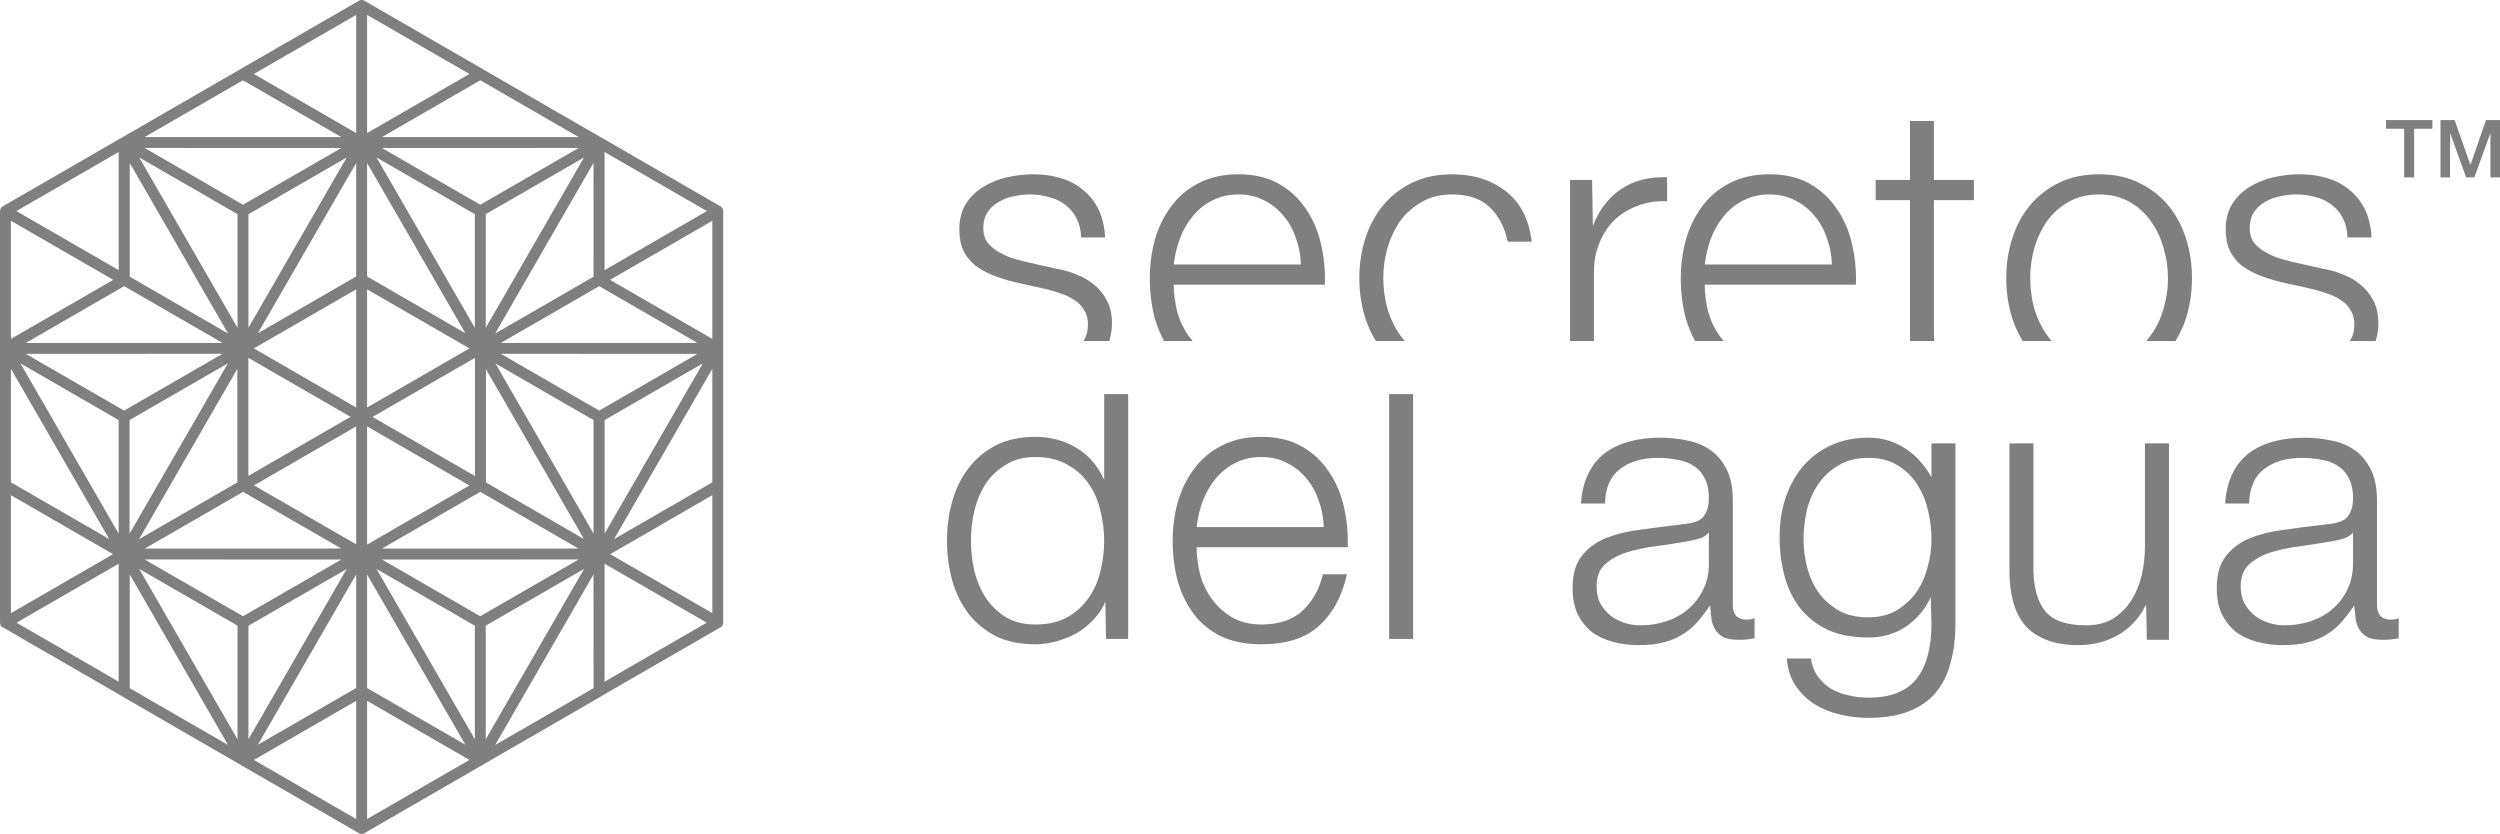 <?xml version="1.0" encoding="utf-8"?>
<!-- Generator: Adobe Illustrator 22.1.0, SVG Export Plug-In . SVG Version: 6.00 Build 0)  -->
<svg version="1.1" id="Capa_1" xmlns="http://www.w3.org/2000/svg" xmlns:xlink="http://www.w3.org/1999/xlink" x="0px" y="0px"
	 viewBox="0 0 889.253 296.623" style="enable-background:new 0 0 889.253 296.623;" xml:space="preserve">
<style type="text/css">
	.st0{fill:#7F7F80;}
</style>
<g>
	<path class="st0" d="M257.253,124.13c0.021-0.17,0.021-0.326,0-0.488V75.174c0-0.02-0.013-0.034-0.013-0.061
		c0-0.014,0.007-0.02,0.007-0.034c0-0.692-0.366-1.337-0.97-1.689l-42.199-24.363c-0.007,0-0.02,0-0.027-0.007
		c-0.007,0-0.014-0.014-0.02-0.014l-42.185-24.349c-0.014-0.007-0.014-0.02-0.027-0.027L129.605,0.254
		c-0.597-0.339-1.343-0.339-1.94,0L85.432,24.631c0,0.007,0,0.014,0,0.014L43.233,49.007c-0.007,0-0.014,0.007-0.02,0.014
		c-0.007,0.007-0.02,0-0.034,0.007L0.98,73.39c-0.604,0.353-0.977,0.997-0.977,1.689c0,0.02,0.014,0.034,0.014,0.048
		c0,0.02-0.014,0.034-0.014,0.047v48.576c-0.007,0.041,0,0.081,0,0.115v0.047v0.007v0.007v48.535
		c-0.007,0.068,0.034,0.122,0.034,0.19c-0.007,0.041-0.034,0.075-0.034,0.122v48.746c0,0.706,0.373,1.337,0.977,1.689
		c0.068,0.041,0.149,0.027,0.217,0.061l41.873,24.173c0.054,0.041,0.102,0.095,0.163,0.136l42.199,24.403v0.007l42.233,24.376
		c0.298,0.176,0.638,0.258,0.97,0.258c0.333,0,0.672-0.081,0.97-0.258l42.212-24.376c0.013-0.007,0.013-0.02,0.027-0.027
		l42.185-24.383c0.054-0.034,0.068-0.081,0.122-0.115l41.9-24.193c0.075-0.027,0.163-0.02,0.237-0.061
		c0.597-0.353,0.963-0.984,0.963-1.689v-48.746c0-0.047-0.027-0.081-0.034-0.122c0-0.075,0.041-0.143,0.034-0.217V124.13z
		 M3.884,120.548L3.884,120.548V78.539l36.391,21.004L3.884,120.548z M59.699,52.63L59.699,52.63l61.69,0.02l-6.9,3.982
		L86.422,72.82l-10.014-5.78l-24.96-14.417L59.699,52.63z M126.694,244.722L126.694,244.722l-34.967,20.177l21.974-38.067
		l12.992-22.504V244.722z M70.18,125.853L70.18,125.853h8.949l-31.961,18.453l-3.026,1.744l-30.129-17.395l-4.824-2.782
		L70.18,125.853z M51.456,199.009L51.456,199.009l69.94,0.014l-34.96,20.17l-22.545-13.006L51.456,199.009z M46.15,57.969
		L46.15,57.969l34.973,60.652L46.15,98.417V57.969z M172.774,76.185L172.774,76.185l34.973-20.183L172.774,116.6V76.185z
		 M46.089,189.816L46.089,189.816v-40.408l34.973-20.177l-10.305,17.87L46.089,189.816z M211.112,189.755L211.112,189.755
		l-34.865-60.449l34.865,20.116V189.755z M207.7,191.723L207.7,191.723l-34.858-20.129v-40.306L207.7,191.723z M126.694,144.945
		L126.694,144.945l-32.945-19.03l-3.446-1.988l36.391-21.004V144.945z M88.349,127.292L88.349,127.292l36.33,20.977l-36.33,20.991
		V127.292z M168.941,127.292L168.941,127.292v42.029l-36.425-21.011l6.689-3.867L168.941,127.292z M130.575,144.945L130.575,144.945
		v-42.022l36.391,21.004L130.575,144.945z M126.694,98.329L126.694,98.329l-34.973,20.204l34.973-60.571V98.329z M126.688,151.675
		L126.688,151.675v41.941l-36.33-20.97L126.688,151.675z M84.421,131.199L84.421,131.199v40.381l-34.939,20.19l26.466-45.889
		L84.421,131.199z M86.456,174.959L86.456,174.959l34.939,20.163l-69.872-0.007L86.456,174.959z M130.575,193.704L130.575,193.704
		v-42.022l36.391,20.998l-22.992,13.277L130.575,193.704z M149.252,187.401L149.252,187.401l21.574-12.449l34.926,20.163
		l-69.859,0.007L149.252,187.401z M165.535,118.533L165.535,118.533l-34.96-20.197V57.969l31.507,54.587L165.535,118.533z
		 M88.369,116.579L88.369,116.579V76.192l34.953-20.177L88.369,116.579z M84.482,116.593L84.482,116.593L49.509,55.995l34.973,20.19
		V116.593z M168.907,222.578L168.907,222.578v40.381l-34.967-60.571L168.907,222.578z M195.651,204.864L195.651,204.864
		l-24.838,14.329l-34.933-20.17l69.926-0.014L195.651,204.864z M176.132,118.621L176.132,118.621l34.98-60.659l0.027,40.448
		L176.132,118.621z M168.907,76.192L168.907,76.192v40.401l-34.973-60.578l17.66,10.183L168.907,76.192z M9.182,121.98L9.182,121.98
		l34.98-20.19l34.973,20.183L9.182,121.98z M17.785,135.324L17.785,135.324l24.424,14.105v40.381L7.256,129.239L17.785,135.324z
		 M74.048,216.526L74.048,216.526l10.434,6.025v40.408l-34.973-60.598L74.048,216.526z M88.369,222.578L88.369,222.578
		l34.946-20.184l-34.946,60.557V222.578z M130.575,204.342L130.575,204.342l34.953,60.557l-34.953-20.163V204.342z M172.774,222.551
		L172.774,222.551l34.973-20.183l-34.973,60.598V222.551z M215.068,189.81L215.068,189.81v-40.387l34.946-20.183L215.068,189.81z
		 M245.706,127.244L245.706,127.244l-32.572,18.806l-34.98-20.197h8.942l60.985,0.02L245.706,127.244z M248.087,121.98
		L248.087,121.98l-69.933-0.007l34.96-20.183l19.743,11.391L248.087,121.98z M205.814,52.623L205.814,52.623l-24.064,13.901
		l-10.916,6.296l-29.621-17.09l-5.332-3.08l61.683-0.02L205.814,52.623z M253.372,120.541L253.372,120.541l-32.585-18.806
		l-3.792-2.191l36.378-21.004V120.541z M148.113,37.202L148.113,37.202l-17.538,10.122V5.302l36.385,21.004L148.113,37.202z
		 M38.844,191.743L38.844,191.743L3.884,171.56v-40.381l6.547,11.35L38.844,191.743z M3.884,176.139L3.884,176.139l36.323,20.977
		L3.884,218.094V176.139z M217.049,197.123L217.049,197.123l36.324-20.984v41.955L217.049,197.123z M253.372,171.573
		L253.372,171.573l-34.939,20.177l34.939-60.55V171.573z M215.047,54.075L215.047,54.075l36.378,21.004l-36.378,21.004V54.075z
		 M135.867,48.756L135.867,48.756l34.973-20.197l34.973,20.197H135.867z M126.694,5.302L126.694,5.302v42.022L90.303,26.313
		L126.694,5.302z M86.416,28.566L86.416,28.566l27.687,15.977l7.293,4.213H51.442L86.416,28.566z M42.209,54.075L42.209,54.075
		v42.009L5.824,75.079L42.209,54.075z M5.885,221.493L5.885,221.493l36.324-20.977v41.941L5.885,221.493z M46.15,244.79
		L46.15,244.79v-40.455l34.973,60.659L46.15,244.79z M126.694,249.302L126.694,249.302v42.022l-36.391-21.018L126.694,249.302z
		 M130.575,291.324L130.575,291.324v-42.022l36.391,21.004L130.575,291.324z M176.132,264.994L176.132,264.994l34.98-60.666
		l0.034,40.435L176.132,264.994z M215.047,200.515L215.047,200.515l36.33,20.971l-36.33,20.971V200.515z"/>
	<g>
		<g>
			<rect x="494.125" y="140.188" class="st0" width="8.528" height="87.091"/>
			<g>
				<polygon class="st0" points="848.689,42.71 865.202,42.71 865.202,45.797 858.709,45.797 858.709,63.104 855.154,63.104 
					855.154,45.797 848.689,45.797 				"/>
				<polygon class="st0" points="868.086,42.71 873.106,42.71 878.737,58.681 884.266,42.71 889.253,42.71 889.253,63.104 
					885.84,63.104 885.84,47.364 880.141,63.104 877.204,63.104 871.532,47.364 871.471,63.104 868.086,63.104 				"/>
				<g>
					<g>
						<path class="st0" d="M607.844,189.399c-0.814,0.99-1.852,1.716-3.386,2.171c-1.533,0.455-2.883,0.76-4.057,0.95
							c-3.616,0.624-7.361,1.214-11.235,1.757c-3.799,0.455-7.273,1.167-10.434,2.164c-3.155,0.991-5.78,2.436-7.849,4.328
							c-1.988,1.805-2.979,4.43-2.979,7.856c0,2.164,0.407,4.111,1.221,5.821c0.902,1.628,2.076,3.073,3.514,4.335
							c1.445,1.167,3.121,2.076,5.014,2.707c1.899,0.631,3.84,0.943,5.821,0.943c3.257,0,6.364-0.488,9.349-1.479
							c2.972-1.004,5.543-2.436,7.707-4.342c2.266-1.886,4.023-4.199,5.285-6.9c1.357-2.707,2.029-5.78,2.029-9.2V189.399z
							 M562.348,179.107L562.348,179.107c0.264-4.05,1.133-7.571,2.578-10.556c1.445-2.978,3.386-5.421,5.821-7.314
							c2.524-1.893,5.455-3.29,8.806-4.193c3.338-0.909,7.029-1.357,11.1-1.357c3.073,0,6.133,0.312,9.206,0.95
							c3.066,0.536,5.821,1.615,8.256,3.25c2.436,1.621,4.423,3.928,5.957,6.906c1.54,2.89,2.3,6.676,2.3,11.371v37.104
							c0,3.426,1.662,5.143,5.007,5.143c1.004,0,1.906-0.19,2.721-0.55v7.185c-1.004,0.176-1.9,0.312-2.721,0.407
							c-0.713,0.081-1.669,0.129-2.836,0.129c-2.171,0-3.935-0.265-5.285-0.814c-1.255-0.624-2.252-1.486-2.979-2.564
							c-0.726-1.085-1.221-2.354-1.492-3.792c-0.17-1.533-0.271-3.216-0.536-5.02c-1.54,2.266-3.114,4.301-4.735,6.099
							c-1.54,1.716-3.297,3.162-5.292,4.335c-1.886,1.167-4.091,2.069-6.622,2.707c-2.436,0.624-5.366,0.95-8.799,0.95
							c-3.25,0-6.323-0.407-9.213-1.221c-2.788-0.726-5.278-1.893-7.442-3.521c-2.076-1.716-3.752-3.833-5.007-6.364
							c-1.181-2.619-1.771-5.685-1.771-9.206c0-4.878,1.092-8.657,3.243-11.371c2.178-2.802,5.014-4.925,8.528-6.371
							c3.623-1.431,7.646-2.436,12.056-2.978c4.518-0.631,9.077-1.214,13.69-1.757c1.798-0.183,3.379-0.407,4.729-0.678
							c1.357-0.271,2.483-0.726,3.392-1.35c0.896-0.726,1.574-1.669,2.022-2.849c0.549-1.174,0.814-2.707,0.814-4.6
							c0-2.883-0.495-5.231-1.486-7.042c-0.903-1.893-2.212-3.379-3.935-4.464c-1.622-1.085-3.555-1.805-5.821-2.164
							c-2.164-0.455-4.505-0.678-7.035-0.678c-5.414,0-9.837,1.303-13.277,3.928c-3.42,2.524-5.224,6.628-5.407,12.314H562.348z"/>
						<path class="st0" d="M345.377,192.348c0-3.602,0.393-7.178,1.215-10.699c0.895-3.609,2.252-6.811,4.057-9.613
							c1.893-2.795,4.288-5.048,7.178-6.764c2.89-1.805,6.37-2.707,10.427-2.707c4.511,0,8.304,0.902,11.37,2.707
							c3.162,1.716,5.692,3.969,7.585,6.764c1.981,2.802,3.385,6.004,4.199,9.613c0.902,3.521,1.35,7.096,1.35,10.699
							c0,3.609-0.448,7.219-1.35,10.835c-0.814,3.521-2.218,6.683-4.199,9.485c-1.893,2.788-4.424,5.088-7.585,6.907
							c-3.066,1.703-6.859,2.558-11.37,2.558c-4.057,0-7.538-0.855-10.427-2.558c-2.89-1.818-5.285-4.118-7.178-6.907
							c-1.805-2.802-3.162-5.963-4.057-9.485C345.771,199.566,345.377,195.957,345.377,192.348 M401.288,227.28L401.288,227.28
							v-87.091h-8.528v30.503c-1.174-2.531-2.483-4.742-4.193-6.642c-1.629-1.893-3.521-3.474-5.692-4.735
							c-2.171-1.357-4.511-2.347-7.042-2.985c-2.443-0.624-4.966-0.943-7.578-0.943c-5.333,0-9.98,0.991-13.949,2.978
							c-3.88,1.988-7.13,4.688-9.756,8.121c-2.612,3.345-4.552,7.266-5.814,11.778c-1.269,4.43-1.893,9.118-1.893,14.084
							c0,4.966,0.624,9.708,1.893,14.22c1.262,4.417,3.202,8.352,5.814,11.778c2.626,3.338,5.875,6.004,9.756,7.992
							c3.969,1.893,8.616,2.836,13.949,2.836c2.524,0,5.054-0.36,7.578-1.079c2.619-0.726,5.061-1.723,7.314-2.985
							c2.259-1.35,4.247-2.978,5.963-4.864c1.798-1.9,3.155-3.976,4.057-6.228l0.265,13.263H401.288z"/>
						<path class="st0" d="M425.635,194.647h53.753c0.183-4.871-0.265-9.654-1.35-14.349c-1.085-4.783-2.89-8.982-5.414-12.592
							c-2.436-3.698-5.645-6.676-9.62-8.935c-3.969-2.259-8.752-3.385-14.342-3.385c-5.516,0-10.292,1.085-14.355,3.25
							c-3.976,2.069-7.225,4.878-9.749,8.399c-2.524,3.426-4.437,7.354-5.685,11.778c-1.181,4.423-1.757,8.935-1.757,13.542
							c0,4.959,0.576,9.702,1.757,14.213c1.248,4.417,3.162,8.352,5.685,11.778c2.524,3.338,5.774,6.004,9.749,7.992
							c4.064,1.893,8.84,2.836,14.355,2.836c8.847,0,15.652-2.157,20.435-6.493c4.878-4.335,8.223-10.468,10.027-18.42h-8.535
							c-1.35,5.421-3.793,9.756-7.314,13.006c-3.514,3.25-8.392,4.864-14.614,4.864c-4.07,0-7.544-0.855-10.42-2.558
							c-2.904-1.723-5.292-3.894-7.178-6.506c-1.899-2.619-3.304-5.55-4.199-8.806C426.049,200.929,425.635,197.72,425.635,194.647
							 M470.853,187.476L470.853,187.476h-45.218c0.359-3.161,1.086-6.235,2.171-9.213c1.167-3.067,2.707-5.726,4.6-7.985
							c1.9-2.347,4.2-4.2,6.907-5.55c2.707-1.445,5.821-2.164,9.349-2.164c3.426,0,6.486,0.719,9.2,2.164
							c2.707,1.35,5.007,3.202,6.907,5.55c1.893,2.259,3.338,4.878,4.328,7.856C470.188,181.112,470.771,184.226,470.853,187.476"/>
						<path class="st0" d="M664.556,219.594c3.704,0,6.94-0.76,9.742-2.307c2.809-1.622,5.15-3.698,7.049-6.221
							c1.893-2.619,3.297-5.597,4.193-8.942c0.997-3.338,1.486-6.764,1.486-10.292c0-3.426-0.407-6.852-1.214-10.285
							c-0.814-3.426-2.117-6.54-3.928-9.342c-1.805-2.795-4.152-5.054-7.035-6.771c-2.802-1.716-6.235-2.571-10.292-2.571
							c-4.057,0-7.544,0.855-10.428,2.571c-2.883,1.628-5.278,3.786-7.171,6.499c-1.9,2.707-3.304,5.821-4.207,9.342
							c-0.8,3.433-1.214,6.947-1.214,10.556c0,3.528,0.454,6.954,1.357,10.292c0.902,3.345,2.3,6.323,4.199,8.942
							c1.886,2.524,4.288,4.6,7.171,6.221C657.154,218.834,660.58,219.594,664.556,219.594 M695.56,221.894L695.56,221.894
							c0,5.149-0.584,9.797-1.764,13.942c-1.086,4.152-2.843,7.673-5.272,10.57c-2.442,2.877-5.651,5.088-9.62,6.628
							c-3.881,1.54-8.664,2.307-14.349,2.307c-3.528,0-6.948-0.414-10.292-1.228c-3.338-0.807-6.364-2.069-9.07-3.786
							c-2.612-1.716-4.831-3.921-6.628-6.635c-1.717-2.619-2.728-5.773-2.992-9.478h8.542c0.448,2.619,1.302,4.783,2.564,6.506
							c1.357,1.798,2.944,3.243,4.742,4.328c1.9,1.079,3.969,1.845,6.228,2.3c2.252,0.543,4.559,0.814,6.907,0.814
							c7.938,0,13.677-2.259,17.198-6.771c3.514-4.512,5.271-11.011,5.271-19.498l-0.265-9.478
							c-1.988,4.335-4.925,7.809-8.799,10.434c-3.792,2.612-8.263,3.915-13.406,3.915c-5.597,0-10.38-0.896-14.356-2.7
							c-3.969-1.893-7.259-4.471-9.871-7.721c-2.544-3.243-4.389-7.042-5.55-11.371c-1.194-4.423-1.771-9.118-1.771-14.084
							c0-4.776,0.672-9.301,2.029-13.535c1.445-4.342,3.473-8.087,6.099-11.249c2.7-3.243,5.998-5.767,9.871-7.578
							c3.982-1.893,8.487-2.843,13.548-2.843c2.612,0,5.054,0.366,7.314,1.085c2.34,0.726,4.457,1.757,6.364,3.114
							c1.899,1.262,3.569,2.754,5.007,4.464c1.533,1.723,2.7,3.528,3.786,5.421V157.72h8.535V221.894z"/>
						<path class="st0" d="M771.499,227.583v-69.859h-8.535v36.683c0,3.528-0.4,6.995-1.214,10.428
							c-0.814,3.338-2.083,6.323-3.793,8.942c-1.716,2.612-3.881,4.735-6.492,6.357c-2.626,1.54-5.787,2.3-9.485,2.3
							c-6.771,0-11.554-1.621-14.356-4.871c-2.707-3.25-4.145-8.033-4.335-14.349v-45.489h-8.521v45.353
							c0,4.152,0.448,7.856,1.35,11.099c0.902,3.243,2.3,6.004,4.193,8.257c1.988,2.259,4.518,3.976,7.585,5.149
							c3.154,1.269,6.954,1.9,11.377,1.9c5.231,0,9.973-1.221,14.213-3.657c4.335-2.524,7.626-6.133,9.885-10.835l0.272,12.592
							H771.499z"/>
						<path class="st0" d="M836.972,189.399c-0.814,0.99-1.852,1.716-3.386,2.171c-1.54,0.455-2.89,0.76-4.07,0.95
							c-3.61,0.624-7.355,1.214-11.228,1.757c-3.786,0.455-7.273,1.167-10.435,2.164c-3.154,0.991-5.773,2.436-7.856,4.328
							c-1.981,1.805-2.979,4.43-2.979,7.856c0,2.164,0.414,4.111,1.228,5.821c0.902,1.628,2.076,3.073,3.521,4.335
							c1.445,1.167,3.121,2.076,5.014,2.707c1.893,0.631,3.826,0.943,5.821,0.943c3.243,0,6.357-0.488,9.336-1.479
							c2.978-1.004,5.55-2.436,7.727-4.342c2.253-1.886,4.003-4.199,5.278-6.9c1.35-2.707,2.029-5.78,2.029-9.2V189.399z
							 M791.477,179.107L791.477,179.107c0.278-4.05,1.133-7.571,2.578-10.556c1.439-2.978,3.379-5.421,5.828-7.314
							c2.517-1.893,5.448-3.29,8.793-4.193c3.338-0.909,7.042-1.357,11.099-1.357c3.073,0,6.133,0.312,9.213,0.95
							c3.06,0.536,5.821,1.615,8.25,3.25c2.442,1.621,4.423,3.928,5.963,6.906c1.527,2.89,2.3,6.676,2.3,11.371v37.104
							c0,3.426,1.676,5.143,5.014,5.143c0.991,0,1.893-0.19,2.707-0.55v7.185c-0.997,0.176-1.906,0.312-2.707,0.407
							c-0.726,0.081-1.676,0.129-2.849,0.129c-2.164,0-3.921-0.265-5.278-0.814c-1.262-0.624-2.252-1.486-2.979-2.564
							c-0.726-1.085-1.214-2.354-1.486-3.792c-0.19-1.533-0.278-3.216-0.549-5.02c-1.533,2.266-3.107,4.301-4.728,6.099
							c-1.54,1.716-3.297,3.162-5.285,4.335c-1.899,1.167-4.104,2.069-6.635,2.707c-2.436,0.624-5.373,0.95-8.806,0.95
							c-3.243,0-6.316-0.407-9.199-1.221c-2.802-0.726-5.285-1.893-7.456-3.521c-2.069-1.716-3.738-3.833-5.007-6.364
							c-1.167-2.619-1.75-5.685-1.75-9.206c0-4.878,1.072-8.657,3.25-11.371c2.157-2.802,5-4.925,8.521-6.371
							c3.616-1.431,7.632-2.436,12.056-2.978c4.511-0.631,9.057-1.214,13.671-1.757c1.805-0.183,3.385-0.407,4.735-0.678
							c1.35-0.271,2.49-0.726,3.392-1.35c0.895-0.726,1.574-1.669,2.029-2.849c0.542-1.174,0.814-2.707,0.814-4.6
							c0-2.883-0.502-5.231-1.493-7.042c-0.902-1.893-2.212-3.379-3.928-4.464c-1.622-1.085-3.569-1.805-5.814-2.164
							c-2.178-0.455-4.512-0.678-7.049-0.678c-5.414,0-9.837,1.303-13.264,3.928c-3.44,2.524-5.237,6.628-5.427,12.314H791.477z"/>
					</g>
					<g>
						<path class="st0" d="M536.328,85.952c-1.174-5.231-3.352-9.342-6.5-12.327c-3.161-2.972-7.578-4.464-13.27-4.464
							c-4.064,0-7.626,0.862-10.699,2.578c-3.067,1.716-5.645,3.969-7.714,6.764c-1.988,2.802-3.521,6.004-4.606,9.62
							c-0.998,3.521-1.493,7.13-1.493,10.828c0,3.704,0.495,7.354,1.493,10.97c1.085,3.514,2.619,6.676,4.606,9.471
							c0.502,0.678,1.018,1.309,1.574,1.92H489.4c-1.533-2.436-2.761-5.109-3.718-8.006c-1.445-4.518-2.164-9.301-2.164-14.356
							c0-5.054,0.719-9.797,2.164-14.213c1.445-4.518,3.569-8.44,6.364-11.784c2.795-3.338,6.228-5.997,10.292-7.985
							c4.152-1.995,8.888-2.978,14.22-2.978c7.49,0,13.806,1.981,18.948,5.957c5.244,3.969,8.352,9.973,9.349,18.006H536.328z"/>
						<path class="st0" d="M558.457,64.014h7.856l0.272,16.391c2.164-5.692,5.502-10.068,10.013-13.135
							c4.607-3.073,10.068-4.471,16.385-4.206v8.535c-3.881-0.176-7.395,0.36-10.557,1.628c-3.161,1.174-5.916,2.883-8.256,5.143
							c-2.266,2.266-4.023,4.966-5.285,8.121c-1.269,3.073-1.9,6.459-1.9,10.156v24.668h-8.528V64.014z"/>
						<path class="st0" d="M417.511,101.255c0,3.073,0.407,6.276,1.221,9.607c0.896,3.25,2.3,6.187,4.2,8.806
							c0.407,0.57,0.848,1.119,1.303,1.649h-10.15c-1.384-2.497-2.51-5.21-3.345-8.148c-1.167-4.512-1.757-9.254-1.757-14.213
							c0-4.607,0.59-9.125,1.757-13.535c1.262-4.43,3.154-8.358,5.685-11.791c2.524-3.521,5.78-6.316,9.749-8.392
							c4.064-2.171,8.846-3.25,14.355-3.25c5.59,0,10.38,1.133,14.356,3.385c3.969,2.259,7.171,5.237,9.606,8.935
							c2.524,3.609,4.328,7.809,5.414,12.599c1.085,4.695,1.533,9.471,1.357,14.349H417.511z M462.73,94.077L462.73,94.077
							c-0.088-3.25-0.672-6.364-1.757-9.335c-0.99-2.985-2.436-5.604-4.328-7.856c-1.893-2.347-4.206-4.2-6.899-5.556
							c-2.714-1.445-5.781-2.164-9.213-2.164c-3.521,0-6.642,0.719-9.342,2.164c-2.714,1.357-5.013,3.209-6.907,5.556
							c-1.899,2.252-3.433,4.919-4.6,7.985c-1.085,2.978-1.812,6.045-2.171,9.206H462.73z"/>
						<path class="st0" d="M687.891,64.014h14.227v7.185h-14.227v47.111c0,1.092,0.061,2.096,0.169,3.005h-8.671l-0.02-2.327V71.199
							h-12.184v-7.185h12.184V43.03h8.521V64.014z"/>
						<path class="st0" d="M746.654,69.163c-4.064,0-7.626,0.855-10.693,2.571c-3.066,1.716-5.644,3.976-7.714,6.771
							c-1.988,2.802-3.528,6.004-4.613,9.613c-0.984,3.528-1.486,7.137-1.486,10.835c0,3.704,0.502,7.354,1.486,10.964
							c1.085,3.521,2.625,6.683,4.613,9.478c0.488,0.672,1.004,1.309,1.567,1.92h-10.305c-1.547-2.442-2.768-5.109-3.725-8.012
							c-1.438-4.512-2.164-9.295-2.164-14.349c0-5.054,0.726-9.797,2.164-14.213c1.439-4.518,3.562-8.447,6.364-11.784
							c2.788-3.338,6.228-6.004,10.292-7.992c4.152-1.995,8.888-2.972,14.214-2.972c5.326,0,10.02,0.977,14.084,2.972
							c4.152,1.988,7.632,4.654,10.421,7.992c2.802,3.338,4.919,7.266,6.37,11.784c1.438,4.417,2.157,9.159,2.157,14.213
							c0,5.054-0.719,9.837-2.157,14.349c-0.95,2.904-2.191,5.57-3.711,8.012h-10.401c0.536-0.611,1.038-1.248,1.513-1.92
							c2.083-2.795,3.609-5.957,4.613-9.478c1.079-3.609,1.615-7.259,1.615-10.964c0-3.698-0.536-7.307-1.615-10.835
							c-1.004-3.609-2.53-6.812-4.613-9.613c-1.981-2.795-4.511-5.054-7.578-6.771C754.279,70.018,750.711,69.163,746.654,69.163"/>
						<path class="st0" d="M606.382,101.255c0,3.073,0.414,6.276,1.221,9.607c0.909,3.25,2.3,6.187,4.2,8.806
							c0.407,0.57,0.848,1.119,1.309,1.649h-10.15c-1.391-2.497-2.51-5.21-3.345-8.148c-1.174-4.512-1.764-9.254-1.764-14.213
							c0-4.607,0.59-9.125,1.764-13.535c1.262-4.43,3.162-8.358,5.678-11.791c2.538-3.521,5.78-6.316,9.756-8.392
							c4.064-2.171,8.84-3.25,14.356-3.25c5.583,0,10.373,1.133,14.342,3.385c3.976,2.259,7.184,5.237,9.613,8.935
							c2.53,3.609,4.342,7.809,5.421,12.599c1.085,4.695,1.54,9.471,1.357,14.349H606.382z M651.607,94.077L651.607,94.077
							c-0.088-3.25-0.672-6.364-1.764-9.335c-0.991-2.985-2.429-5.604-4.328-7.856c-1.893-2.347-4.2-4.2-6.907-5.556
							c-2.7-1.445-5.774-2.164-9.2-2.164c-3.528,0-6.642,0.719-9.349,2.164c-2.707,1.357-5.007,3.209-6.9,5.556
							c-1.893,2.252-3.433,4.919-4.606,7.985c-1.079,2.978-1.812,6.045-2.171,9.206H651.607z"/>
						<path class="st0" d="M845.004,121.313h-9.179c1.079-1.642,1.622-3.589,1.622-5.848c0-2.069-0.448-3.786-1.35-5.143
							c-0.814-1.445-1.94-2.619-3.385-3.521c-1.438-0.99-3.121-1.798-5.014-2.436c-1.798-0.624-3.65-1.174-5.55-1.622l-10.964-2.436
							c-2.795-0.719-5.373-1.533-7.714-2.436c-2.347-0.997-4.43-2.171-6.228-3.528c-1.716-1.438-3.066-3.155-4.07-5.143
							c-0.977-2.076-1.486-4.607-1.486-7.578c0-3.521,0.766-6.547,2.306-9.077c1.615-2.524,3.697-4.559,6.228-6.086
							c2.517-1.54,5.326-2.673,8.392-3.392c3.162-0.719,6.275-1.079,9.349-1.079c3.514,0,6.764,0.441,9.736,1.35
							c3.08,0.896,5.733,2.3,7.992,4.2c2.354,1.893,4.206,4.24,5.55,7.035c1.364,2.802,2.13,6.099,2.307,9.892h-8.528
							c-0.088-2.619-0.638-4.878-1.628-6.771c-0.99-1.988-2.354-3.616-4.057-4.878c-1.635-1.262-3.528-2.164-5.685-2.707
							c-2.171-0.638-4.471-0.95-6.906-0.95c-1.906,0-3.84,0.231-5.828,0.678c-1.886,0.36-3.65,1.038-5.278,2.035
							c-1.628,0.896-2.938,2.117-3.928,3.65c-0.99,1.533-1.486,3.433-1.486,5.685c0,1.893,0.448,3.528,1.35,4.878
							c0.99,1.262,2.205,2.347,3.657,3.25c1.445,0.896,3.026,1.662,4.735,2.307c1.71,0.536,3.297,0.99,4.743,1.343l11.37,2.578
							c2.442,0.366,4.831,1.038,7.171,2.035c2.442,0.896,4.573,2.117,6.371,3.65c1.893,1.533,3.433,3.426,4.606,5.692
							c1.167,2.252,1.757,4.912,1.757,7.985C845.98,117.256,845.662,119.386,845.004,121.313"/>
					</g>
				</g>
			</g>
		</g>
		<path class="st0" d="M394.543,121.313h-9.179c1.085-1.642,1.628-3.589,1.628-5.848c0-2.069-0.448-3.786-1.35-5.143
			c-0.821-1.445-1.947-2.619-3.392-3.521c-1.445-0.99-3.107-1.798-5.007-2.436c-1.811-0.624-3.657-1.174-5.556-1.622l-10.964-2.436
			c-2.795-0.719-5.373-1.533-7.714-2.436c-2.354-0.997-4.424-2.171-6.228-3.528c-1.716-1.438-3.073-3.155-4.064-5.143
			c-0.99-2.076-1.486-4.607-1.486-7.578c0-3.521,0.76-6.547,2.3-9.077c1.622-2.524,3.697-4.559,6.228-6.086
			c2.53-1.54,5.326-2.673,8.392-3.392c3.162-0.719,6.275-1.079,9.342-1.079c3.514,0,6.778,0.441,9.749,1.35
			c3.067,0.896,5.733,2.3,7.992,4.2c2.34,1.893,4.193,4.24,5.55,7.035c1.343,2.802,2.123,6.099,2.3,9.892h-8.528
			c-0.088-2.619-0.638-4.878-1.628-6.771c-0.997-1.988-2.347-3.616-4.064-4.878c-1.622-1.262-3.521-2.164-5.692-2.707
			c-2.164-0.638-4.464-0.95-6.9-0.95c-1.899,0-3.833,0.231-5.827,0.678c-1.886,0.36-3.65,1.038-5.272,2.035
			c-1.628,0.896-2.931,2.117-3.928,3.65c-0.984,1.533-1.486,3.433-1.486,5.685c0,1.893,0.448,3.528,1.357,4.878
			c0.983,1.262,2.212,2.347,3.656,3.25c1.439,0.896,3.012,1.662,4.736,2.307c1.709,0.536,3.29,0.99,4.735,1.343l11.377,2.578
			c2.435,0.366,4.824,1.038,7.171,2.035c2.443,0.896,4.552,2.117,6.364,3.65c1.899,1.533,3.433,3.426,4.6,5.692
			c1.181,2.252,1.771,4.912,1.771,7.985C395.526,117.256,395.194,119.386,394.543,121.313"/>
	</g>
</g>
</svg>
